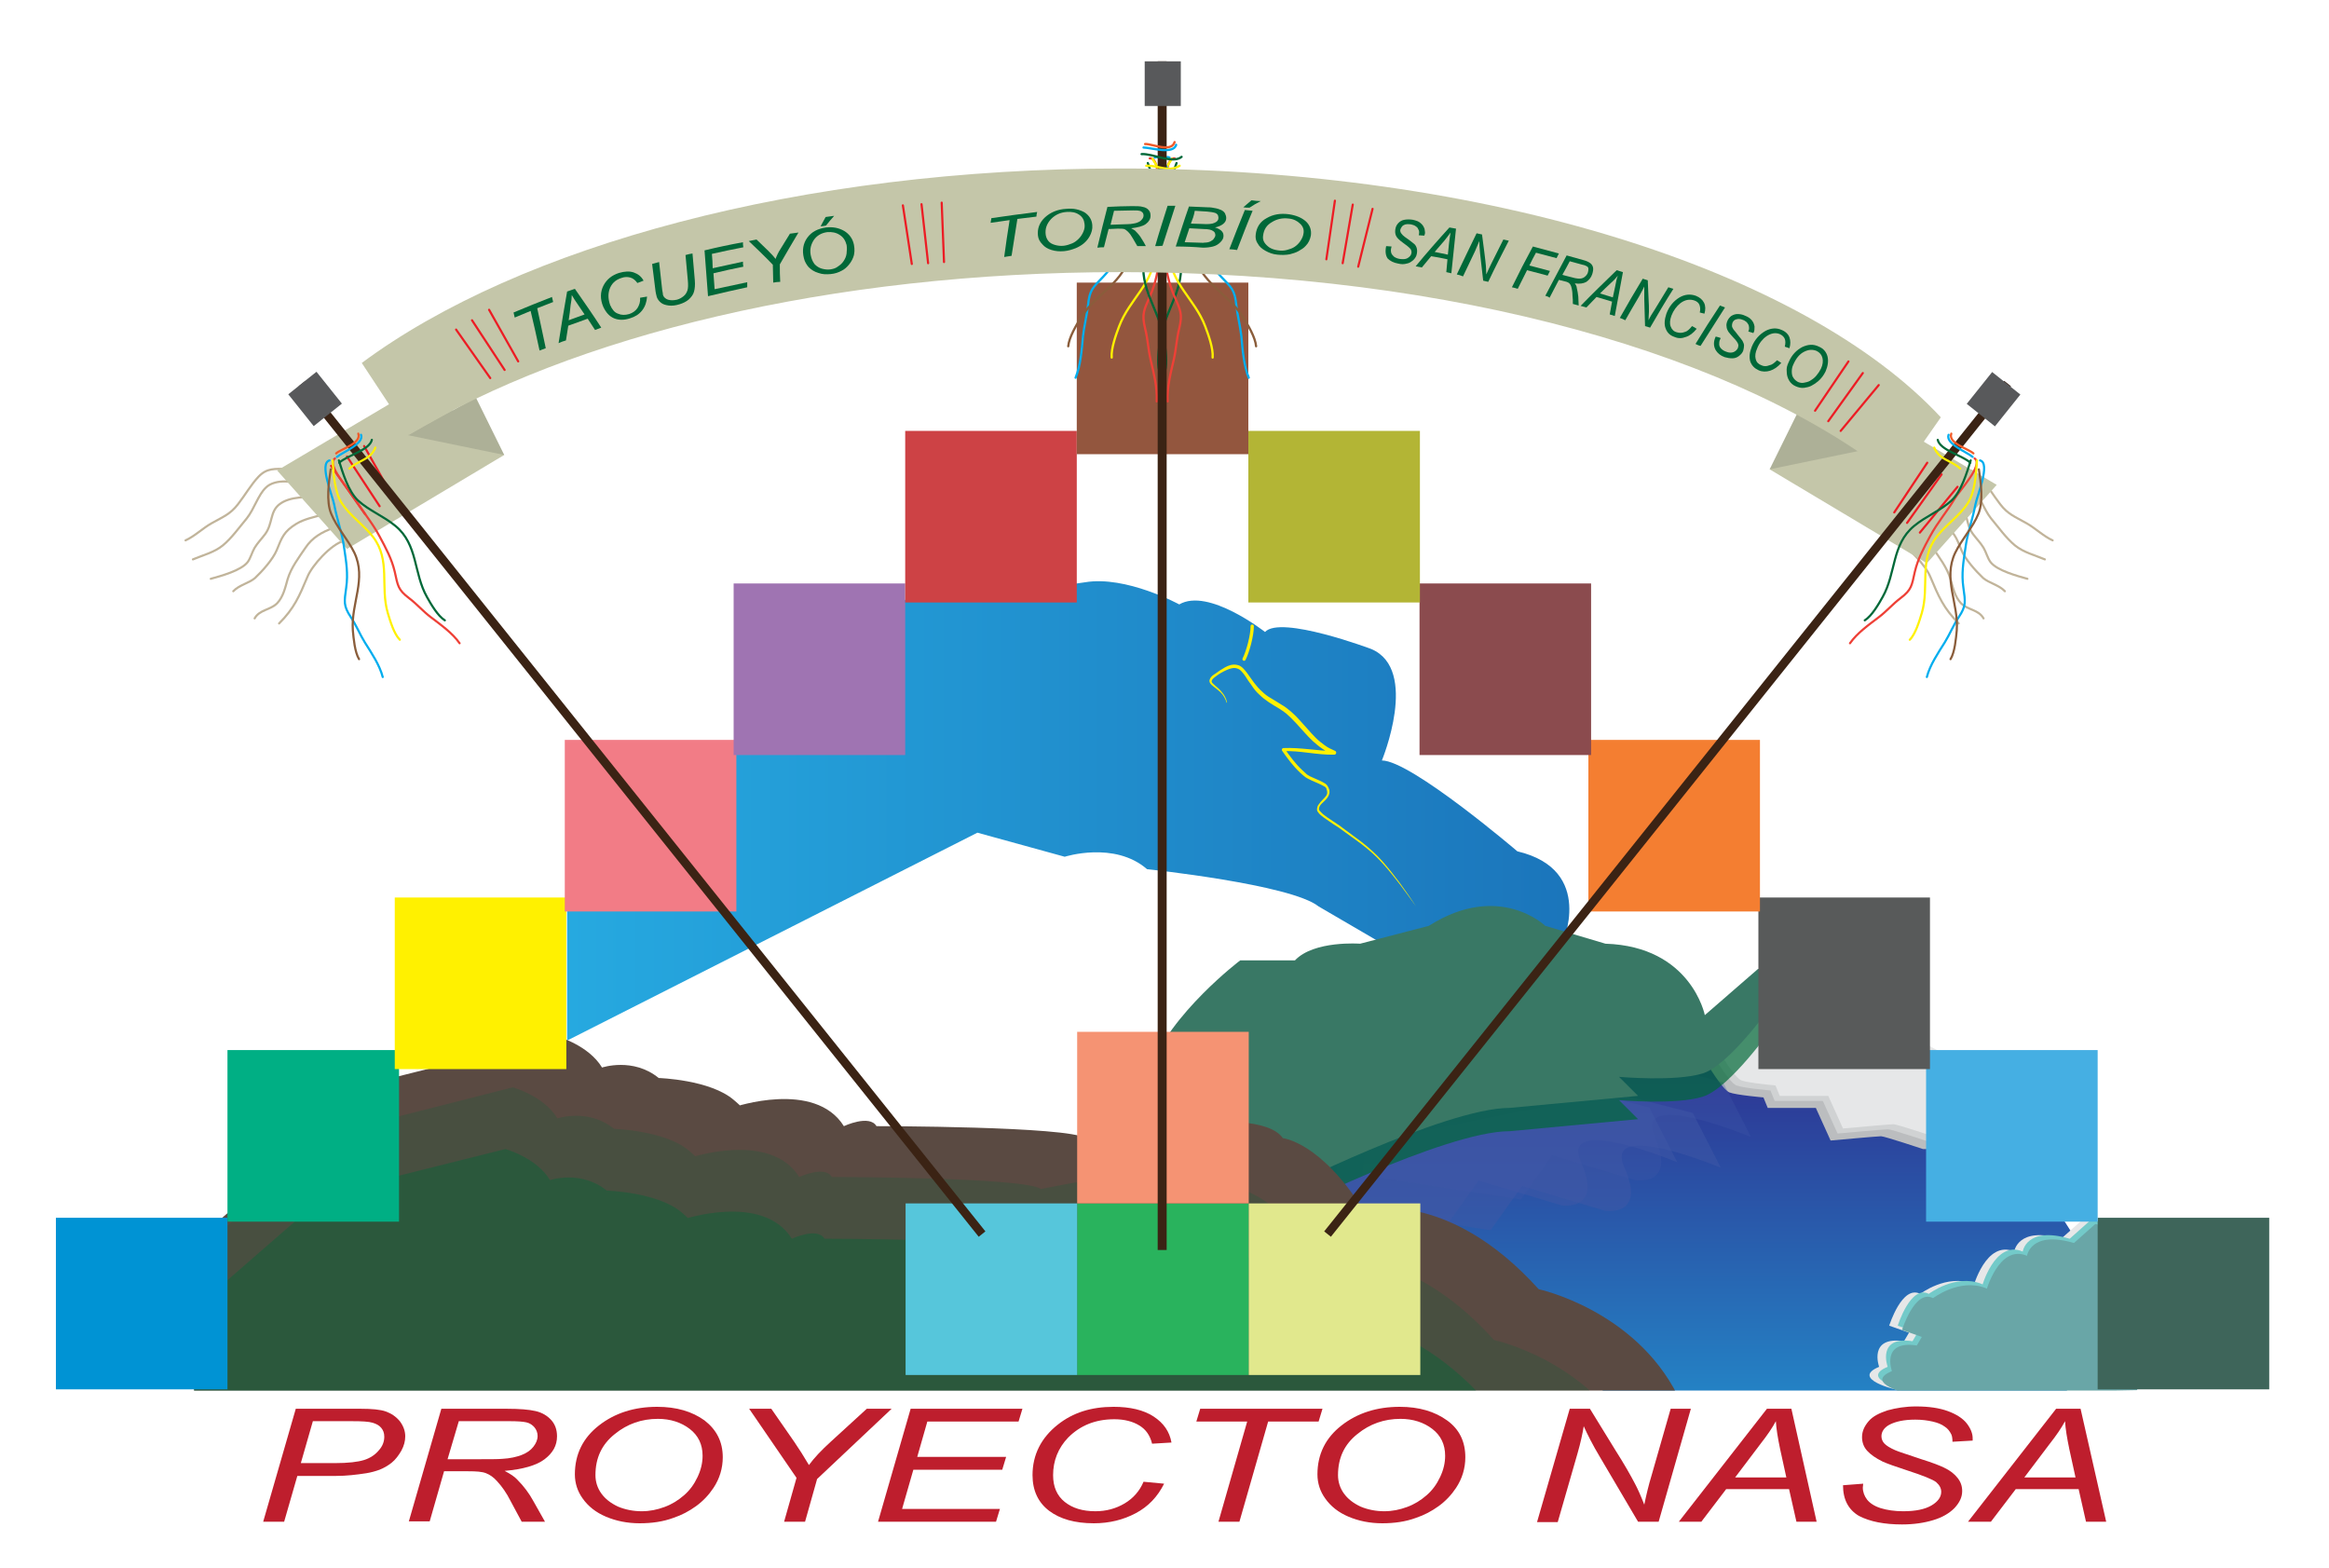 <?xml version="1.0" encoding="utf-8"?>
<!-- Generator: Adobe Illustrator 20.0.0, SVG Export Plug-In . SVG Version: 6.00 Build 0)  -->
<svg version="1.1" id="Capa_1" xmlns="http://www.w3.org/2000/svg" xmlns:xlink="http://www.w3.org/1999/xlink" x="0px" y="0px"
	 viewBox="0 0 600 404" style="enable-background:new 0 0 600 404;" xml:space="preserve">
<style type="text/css">
	.st0{clip-path:url(#XMLID_27_);fill:url(#XMLID_28_);}
	.st1{clip-path:url(#XMLID_27_);fill:url(#XMLID_29_);}
	.st2{clip-path:url(#XMLID_27_);fill:#BBBDBF;}
	.st3{clip-path:url(#XMLID_27_);fill:#D0D2D3;}
	.st4{clip-path:url(#XMLID_27_);fill:#E6E7E8;}
	.st5{clip-path:url(#XMLID_27_);fill:#73CAC9;}
	.st6{clip-path:url(#XMLID_27_);fill:#69A6A7;}
	.st7{opacity:0.5;clip-path:url(#XMLID_27_);fill:#4059A7;}
	.st8{opacity:0.3;clip-path:url(#XMLID_27_);fill:#4059A7;}
	.st9{opacity:0.7;clip-path:url(#XMLID_27_);fill:#006838;}
	.st10{clip-path:url(#XMLID_27_);fill:#397865;}
	.st11{clip-path:url(#XMLID_27_);fill:#5A4A42;}
	.st12{opacity:0.2;clip-path:url(#XMLID_27_);fill:#006838;}
	.st13{opacity:0.4;clip-path:url(#XMLID_27_);fill:#006838;}
	.st14{clip-path:url(#XMLID_27_);}
	.st15{fill:#FFF100;}
	.st16{fill:none;stroke:#FFF100;stroke-width:0.843;stroke-linecap:round;stroke-linejoin:round;stroke-miterlimit:10;}
	.st17{fill:#BE1E2D;}
	.st18{fill:#0093D4;}
	.st19{fill:#00AF84;}
	.st20{fill:#F27C86;}
	.st21{fill:#9F74B2;}
	.st22{fill:#CD4245;}
	.st23{fill:#93563E;}
	.st24{fill:#3E655A;}
	.st25{fill:#45AFE3;}
	.st26{fill:#585A5A;}
	.st27{fill:#F47E31;}
	.st28{fill:#8B4B4E;}
	.st29{fill:#B3B535;}
	.st30{fill:#29B35D;}
	.st31{fill:#F59373;}
	.st32{fill:#E1E88D;}
	.st33{fill:#56C6DB;}
	.st34{fill:none;stroke:#EE4036;stroke-width:0.578;stroke-linecap:round;stroke-linejoin:round;stroke-miterlimit:10;}
	.st35{fill:none;stroke:#00ADEE;stroke-width:0.578;stroke-linecap:round;stroke-linejoin:round;stroke-miterlimit:10;}
	.st36{fill:none;stroke:#FFF100;stroke-width:0.578;stroke-linecap:round;stroke-linejoin:round;stroke-miterlimit:10;}
	.st37{fill:none;stroke:#006838;stroke-width:0.578;stroke-linecap:round;stroke-linejoin:round;stroke-miterlimit:10;}
	.st38{fill:none;stroke:#8A5D3B;stroke-width:0.578;stroke-linecap:round;stroke-linejoin:round;stroke-miterlimit:10;}
	.st39{fill:none;stroke:#3B2314;stroke-width:2.312;stroke-miterlimit:10;}
	.st40{fill:#58595B;}
	.st41{fill:none;stroke:#F05A28;stroke-width:0.578;stroke-linecap:round;stroke-linejoin:round;stroke-miterlimit:10;}
	.st42{fill:none;stroke:#C1B49A;stroke-width:0.553;stroke-linecap:round;stroke-linejoin:round;stroke-miterlimit:10;}
	.st43{fill:#C4C6A9;}
	.st44{fill:#ADB097;}
	.st45{fill:#006838;}
	.st46{fill:none;stroke:#EC1C24;stroke-width:0.553;stroke-linecap:round;stroke-linejoin:round;stroke-miterlimit:10;}
	.st47{fill:none;stroke:#3B2314;stroke-width:2.213;stroke-miterlimit:10;}
	.st48{fill:none;stroke:#FFF100;stroke-width:0.553;stroke-linecap:round;stroke-linejoin:round;stroke-miterlimit:10;}
	.st49{fill:none;stroke:#00ADEE;stroke-width:0.553;stroke-linecap:round;stroke-linejoin:round;stroke-miterlimit:10;}
	.st50{fill:none;stroke:#F05A28;stroke-width:0.553;stroke-linecap:round;stroke-linejoin:round;stroke-miterlimit:10;}
	.st51{fill:none;stroke:#006838;stroke-width:0.553;stroke-linecap:round;stroke-linejoin:round;stroke-miterlimit:10;}
	.st52{fill:none;stroke:#EE4036;stroke-width:0.553;stroke-linecap:round;stroke-linejoin:round;stroke-miterlimit:10;}
	.st53{fill:none;stroke:#8A5D3B;stroke-width:0.553;stroke-linecap:round;stroke-linejoin:round;stroke-miterlimit:10;}
</style>
<g id="XMLID_51_">
	<g id="XMLID_535_">
		<defs>
			<rect id="XMLID_536_" x="50" y="145.1" width="500.8" height="213.1"/>
		</defs>
		<clipPath id="XMLID_27_">
			<use xlink:href="#XMLID_536_"  style="overflow:visible;"/>
		</clipPath>
		<linearGradient id="XMLID_28_" gradientUnits="userSpaceOnUse" x1="433.205" y1="270.991" x2="433.205" y2="359.868">
			<stop  offset="0" style="stop-color:#2E3191"/>
			<stop  offset="1" style="stop-color:#2483C5"/>
		</linearGradient>
		<polygon id="XMLID_561_" class="st0" points="327.4,300.6 397.6,274.4 442.9,271 475.6,280.3 520,296 539,325.8 532.4,358.6 
			415.3,359.3 327.4,317.4 		"/>
		<linearGradient id="XMLID_29_" gradientUnits="userSpaceOnUse" x1="146.228" y1="208.826" x2="404.413" y2="208.826">
			<stop  offset="0" style="stop-color:#26A9E0"/>
			<stop  offset="1" style="stop-color:#1B75BB"/>
		</linearGradient>
		<path id="XMLID_560_" class="st1" d="M146.2,268l105.6-53.5l22.5,6.2c0,0,12.8-4.1,21.2,3.2c0,0,37.1,3.9,44.2,9.6l16.8,9.8h45.9
			c0,0,8.8-19.2-11.5-24c0,0-27.4-23.4-34.9-23.4c0,0,9.7-23.4-2.7-28.7c0,0-23.4-8.8-27.4-4.4c0,0-14.6-11.5-22.1-7.1
			c0,0-13.7-7.5-24.3-5.7c-10.6,1.8-43.7,2.2-43.7,2.2l-44.2,39.3l-45.5,39.6V268z"/>
		<path id="XMLID_559_" class="st2" d="M439.8,274.1c0,0,4,6.6,5.7,7.3c1.8,0.7,8.8,1.3,8.8,1.3l1.1,2.7h12.4l3.8,8.4
			c0,0,12.1-1.1,13-1.1s10.8,3.3,10.8,3.3h9.7l-5.7-20.5l-30-15.9l-15.5-6.6L439.8,274.1z"/>
		<path id="XMLID_558_" class="st3" d="M441.6,272.3c0,0,4,6.6,5.7,7.3c1.8,0.7,8.8,1.3,8.8,1.3l1.1,2.7h12.4l3.8,8.4
			c0,0,12.1-1.1,13-1.1s10.8,3.3,10.8,3.3h9.7l-5.7-20.5l-30-15.9l-15.5-6.6L441.6,272.3z"/>
		<path id="XMLID_557_" class="st4" d="M442.9,271c0,0,4,6.6,5.7,7.3c1.8,0.7,8.8,1.3,8.8,1.3l1.1,2.7H471l3.8,8.4
			c0,0,12.1-1.1,13-1.1s10.8,3.3,10.8,3.3h9.7l-5.7-20.5l-30-15.9l-15.5-6.6L442.9,271z"/>
		<path id="XMLID_556_" class="st4" d="M508.3,331.7c0,0,3.3-12.4,10.6-9.3c0,0,0.9-6.6,12.1-3.3l5.5-4.9l6.8,1.5l4,41.3l-58.1,1.1
			c-0.7,0-12.6-2.9-5.1-6c0,0-2.9-8,6.4-6.6l1.3-2.2l-5.1-1.8c0,0,3.3-10.6,8-8.2c0,0,6.8-5.2,13.5-2.6c0.4,0.2,0.9,0.4,1.3,0.6"/>
		<path id="XMLID_555_" class="st5" d="M510.5,331.7c0,0,3.3-12.4,10.6-9.3c0,0,0.9-6.6,12.1-3.3l5.5-4.9l6.8,1.5l4,41.3l-58.1,1.1
			c-0.7,0-12.6-2.9-5.1-6c0,0-2.9-8,6.4-6.6l1.3-2.2l-5.1-1.8c0,0,3.3-10.6,8-8.2c0,0,6.8-5.2,13.5-2.6c0.4,0.2,0.9,0.4,1.3,0.6"/>
		<path id="XMLID_554_" class="st6" d="M511.6,332.8c0,0,3.3-12.4,10.6-9.3c0,0,0.9-6.6,12.1-3.3l5.5-4.9l6.8,1.5l4,41.3l-58.1,1.1
			c-0.7,0-12.6-2.9-5.1-6c0,0-2.9-8,6.4-6.6l1.3-2.2l-5.1-1.8c0,0,3.3-10.6,8-8.2c0,0,6.8-5.2,13.5-2.6c0.4,0.2,0.9,0.4,1.3,0.6"/>
		<path id="XMLID_553_" class="st7" d="M424.9,285.3l7.2,14.1c0,0-30.6-12.8-24.8,0c5.7,12.8-5,11.1-5,11.1l-21.4-6.4l-8.1,11.4
			l-40.9-6.3l2.1-15l70.5-14.1L424.9,285.3z"/>
		<path id="XMLID_552_" class="st7" d="M436.1,286.7l7.2,14.1c0,0-30.6-12.8-24.8,0c5.7,12.8-5,11.1-5,11.1l-21.4-6.4l-8.1,11.4
			l-40.9-6.3l2.1-15l70.5-14.1L436.1,286.7z"/>
		<path id="XMLID_551_" class="st8" d="M443.9,278.8l7.2,14.1c0,0-30.6-12.8-24.8,0c5.7,12.8-5,11.1-5,11.1l-21.4-6.4l-8.1,11.4
			l-40.9-6.3l2.1-15l70.5-14.1L443.9,278.8z"/>
		<path id="XMLID_548_" class="st9" d="M452.9,255.6l-13.7,11.9c0,0-3.5-17.7-25.6-18.4l-15.5-4.6c0,0-11.9-11.5-30,0l-17.7,4.6
			c0,0-11.9-0.9-16.8,4.3h-14.1c0,0-18,13.6-23.4,28.2v12.4l-2.3,1.8l35.5,17.2c0,0,42.9-21.6,59.6-21.6l33.1-3.1l-4.9-4.9
			c0,0,14.6,1.3,21.6-0.9s18.1-18.1,18.1-18.1l2.2-8.8H452.9z"/>
		<path id="XMLID_545_" class="st10" d="M452.9,249.6l-13.7,11.9c0,0-3.5-17.7-25.6-18.4l-15.5-4.6c0,0-11.9-11.5-30,0l-17.7,4.6
			c0,0-11.9-0.9-16.8,4.3h-14.1c0,0-18,13.6-23.4,28.2v12.4l-2.3,1.8l35.5,17.2c0,0,42.9-21.6,59.6-21.6l33.1-3.1l-4.9-4.9
			c0,0,14.6,1.3,21.6-0.9s18.1-18.1,18.1-18.1l2.2-8.8H452.9z"/>
		<path id="XMLID_544_" class="st11" d="M143.6,267c0,0,8,2.2,11.5,8c0,0,8-2.7,14.6,2.7c0,0,13.3,0.4,19.4,5.7c6.2,5.3,0,1.8,0,1.8
			s20.8-7.1,28.3,4.9c0,0,6.6-3.1,8.4,0c0,0,49.5,0,53.9,3.1c0,0,44.2-9.7,50.8,0c0,0,9.7,0.9,20.8,18.6c0,0,21.2-6.2,45.1,20.3
			c0,0,24.7,5.3,35.8,27.4H50V320l47.7-41.5L143.6,267z"/>
		<path id="XMLID_543_" class="st12" d="M132.1,280.1c0,0,8,2.2,11.5,8c0,0,8-2.7,14.6,2.7c0,0,13.3,0.4,19.4,5.7
			c6.2,5.3,0,1.8,0,1.8s20.8-7.1,28.3,4.9c0,0,6.6-3.1,8.4,0c0,0,49.5,0,53.9,3.1c0,0,44.2-9.7,50.8,0c0,0,9.7,0.9,20.8,18.6
			c0,0,21.2-6.2,45.1,20.3c0,0,24.7,5.3,35.8,27.4H38.4v-39.3l47.7-41.5L132.1,280.1z"/>
		<path id="XMLID_542_" class="st13" d="M130.2,296c0,0,8,2.2,11.5,8c0,0,8-2.7,14.6,2.7c0,0,13.3,0.4,19.4,5.7s0,1.8,0,1.8
			s20.8-7.1,28.3,4.9c0,0,6.6-3.1,8.4,0c0,0,49.5,0,53.9,3.1c0,0,44.2-9.7,50.8,0c0,0,9.7,0.9,20.8,18.6c0,0,21.2-6.2,45.1,20.3
			c0,0,24.7,5.3,35.8,27.4H36.5V349l47.7-41.5L130.2,296z"/>
		<g id="XMLID_537_" class="st14">
			<g id="XMLID_539_">
				<path class="st15" d="M364.8,233.5c-2.8-3.9-5.6-7.8-8.8-11.3c-1.6-1.8-3.4-3.3-5.3-4.8l-5.8-4.2c-1-0.6-2-1.3-3-2
					c-0.5-0.3-1-0.7-1.5-1.1c-0.2-0.2-0.5-0.4-0.7-0.7c-0.1-0.1-0.2-0.3-0.3-0.4c0-0.1-0.1-0.2-0.1-0.3c0-0.2,0-0.2,0-0.3
					c0-0.1,0-0.3,0.1-0.5c0-0.2,0.1-0.3,0.2-0.5c0.2-0.3,0.4-0.5,0.6-0.8c0.4-0.5,0.9-0.9,1.2-1.3c0.4-0.4,0.6-0.9,0.5-1.4
					c0-0.1,0-0.2-0.1-0.4c0-0.1-0.1-0.2-0.1-0.4l-0.2-0.3c-0.1-0.1-0.2-0.1-0.3-0.2c-1-0.6-2.1-1-3.2-1.5c-0.6-0.3-1.1-0.5-1.7-0.9
					c-0.5-0.4-1-0.8-1.4-1.2c-1.8-1.7-3.2-3.6-4.6-5.6c-0.1-0.2-0.1-0.5,0.1-0.6c0.1-0.1,0.2-0.1,0.2-0.1l0,0
					c2.2-0.1,4.5,0.1,6.6,0.3c2.2,0.2,4.3,0.5,6.5,0.4l-0.2,1c-1-0.4-1.9-0.9-2.8-1.5c-0.9-0.6-1.7-1.3-2.5-2
					c-1.5-1.4-2.8-3-4.2-4.5c-0.7-0.7-1.4-1.5-2.1-2.1c-0.7-0.7-1.5-1.2-2.4-1.8c-1.7-1-3.6-2.1-5.1-3.6c-0.8-0.7-1.4-1.5-2-2.4
					c-0.6-0.8-1.2-1.7-1.7-2.5c-0.6-0.8-1.2-1.6-2-1.8c-0.8-0.3-1.8,0-2.7,0.4c-0.9,0.4-1.8,0.9-2.6,1.5c-0.8,0.6-1.8,1.3-0.9,2
					c0.7,0.7,1.6,1.3,2.2,2.1c0.7,0.8,1.2,1.7,1.4,2.7c0,0,0,0.1,0,0.1c0,0-0.1,0-0.1,0c-0.3-1-0.8-1.9-1.5-2.6
					c-0.7-0.7-1.5-1.2-2.4-2c-0.2-0.2-0.4-0.4-0.5-0.8c-0.1-0.3,0.1-0.7,0.2-0.9c0.3-0.5,0.7-0.8,1.2-1.1c0.8-0.6,1.7-1.2,2.6-1.7
					c0.9-0.5,2-0.9,3.2-0.6c0.6,0.1,1.1,0.5,1.5,0.9c0.4,0.4,0.7,0.8,1,1.2c0.6,0.8,1.2,1.7,1.8,2.5c0.6,0.8,1.3,1.6,2,2.2
					c0.7,0.7,1.5,1.3,2.4,1.8c0.8,0.5,1.7,1,2.6,1.6c0.9,0.5,1.8,1.2,2.6,1.9c0.8,0.7,1.5,1.4,2.2,2.2c1.4,1.5,2.7,3.1,4.1,4.5
					c0.7,0.7,1.5,1.3,2.3,1.9c0.8,0.6,1.7,1,2.6,1.4l0,0c0.3,0.1,0.4,0.4,0.3,0.7c-0.1,0.2-0.3,0.3-0.5,0.3
					c-4.5,0.1-8.8-1.1-13.1-0.9l0.3-0.7c1.4,2,2.8,3.9,4.5,5.5c0.4,0.4,0.9,0.8,1.3,1.2c0.4,0.3,1,0.6,1.5,0.8
					c1.1,0.5,2.2,0.9,3.3,1.6c0.1,0.1,0.3,0.3,0.4,0.4c0.1,0.2,0.2,0.3,0.3,0.5c0.1,0.1,0.1,0.3,0.2,0.5c0.1,0.2,0.1,0.3,0.1,0.5
					c0.1,0.7-0.3,1.4-0.7,1.9c-0.4,0.5-0.9,0.9-1.3,1.3c-0.4,0.4-0.7,0.9-0.7,1.3c-0.1,0.4,0.4,0.8,0.8,1.2c0.4,0.4,0.9,0.7,1.4,1.1
					c1,0.7,2,1.3,3,2l5.8,4.3c1.9,1.5,3.7,3.1,5.3,4.9C359.4,225.6,362.2,229.5,364.8,233.5C364.9,233.5,364.9,233.5,364.8,233.5
					C364.9,233.6,364.9,233.6,364.8,233.5z"/>
			</g>
			<path id="XMLID_538_" class="st16" d="M322.6,161.3c0,2.4-1.1,6.5-2.1,8.5"/>
		</g>
	</g>
	<g id="XMLID_504_">
		<path id="XMLID_532_" class="st17" d="M67.8,392l8.4-29.1h16.7c2.9,0,5.1,0.2,6.5,0.7c1.4,0.5,2.6,1.3,3.6,2.5
			c0.9,1.2,1.4,2.5,1.4,3.9c0,1.2-0.3,2.4-1,3.7c-0.7,1.2-1.5,2.3-2.5,3.1c-1,0.8-2.1,1.4-3.1,1.8c-1.1,0.4-2.2,0.7-3.4,0.9
			c-2.6,0.4-5.2,0.7-7.8,0.7h-10L73.2,392H67.8z M77.5,376.9h8.8c3.4,0,5.9-0.3,7.5-0.8c1.6-0.5,2.9-1.4,3.8-2.5
			c1-1.1,1.4-2.3,1.4-3.5c0-1-0.3-1.7-0.8-2.3c-0.5-0.6-1.2-1-2.2-1.3s-2.7-0.4-5.3-0.4H80.6L77.5,376.9z"/>
		<path id="XMLID_529_" class="st17" d="M105.3,392l8.4-29.1h16.8c3.3,0,5.8,0.2,7.5,0.6s3,1.2,4,2.3c1,1.1,1.5,2.5,1.5,4.2
			c0,2.4-1.1,4.3-3.2,5.9c-2.1,1.6-5.6,2.6-10.3,3c1.5,0.8,2.6,1.5,3.3,2.3c1.7,1.7,3,3.5,4,5.3l3.1,5.5h-6l-2.9-5.4
			c-1-2-2.2-3.7-3.5-5.1c-0.9-1-1.8-1.6-2.8-2s-2.5-0.5-4.6-0.5h-6.2l-3.7,12.9H105.3z M115.3,375.9h7.4c3.4,0,5.6,0,6.7-0.1
			c2-0.1,3.7-0.5,5-1c1.3-0.5,2.3-1.2,3-2.1s1.1-1.8,1.1-2.8c0-0.8-0.3-1.6-0.8-2.2c-0.5-0.6-1.2-1.1-2.1-1.3
			c-0.9-0.2-2.3-0.3-4.4-0.3h-13L115.3,375.9z"/>
		<path id="XMLID_526_" class="st17" d="M148.1,379.8c0-5.2,2.1-9.4,6.2-12.6c4.1-3.2,9.1-4.8,15-4.8c5,0,9,1.2,12.2,3.5
			c3.1,2.4,4.7,5.5,4.7,9.5c0,2.8-0.8,5.5-2.4,7.9c-1.2,1.8-2.7,3.4-4.5,4.7c-1.8,1.3-3.7,2.3-5.8,3c-2.7,1-5.6,1.4-8.7,1.4
			c-3.2,0-6.1-0.6-8.7-1.7c-2.6-1.1-4.6-2.7-6-4.7C148.8,384.2,148.1,382.1,148.1,379.8z M153.4,380c0,1.7,0.5,3.3,1.5,4.7
			c1,1.4,2.4,2.5,4.3,3.4c1.9,0.8,4,1.2,6.1,1.2c2.1,0,4-0.4,5.9-1.1c1.9-0.7,3.5-1.7,5-3c1.5-1.3,2.6-2.8,3.5-4.7s1.3-3.7,1.3-5.5
			c0-2.9-1.1-5.2-3.3-6.9c-2.2-1.7-5-2.6-8.2-2.6c-4.2,0-7.9,1.3-11.1,3.9C155,372.1,153.4,375.6,153.4,380z"/>
		<path id="XMLID_524_" class="st17" d="M202,392l3.2-11.3L193,362.9h5.7l5.9,8.5c1.3,1.9,2.5,3.8,3.8,6c1.3-1.8,3.2-3.8,5.5-5.9
			l9.4-8.6h6.4L210.5,381l-3.1,11H202z"/>
		<path id="XMLID_522_" class="st17" d="M226.2,392l8.4-29.1h28.8l-1,3.3h-23.5l-2.6,9.1h22.9l-1,3.3h-22.9l-2.9,10.1h25.2l-1,3.3
			H226.2z"/>
		<path id="XMLID_520_" class="st17" d="M294.6,381.7l5.3,0.5c-1.7,3.4-4.1,5.9-7.3,7.6c-3.2,1.7-6.8,2.6-10.8,2.6
			c-4.9,0-8.7-1.1-11.5-3.2S266,384,266,380c0-5.2,2.2-9.6,6.5-13c3.9-3.1,8.6-4.6,14.4-4.6c4.2,0,7.7,0.8,10.3,2.5s4.1,3.9,4.6,6.7
			l-5,0.3c-0.5-2.1-1.6-3.7-3.3-4.7c-1.6-1-3.8-1.6-6.4-1.6c-4.9,0-8.8,1.6-11.9,4.7c-2.6,2.7-3.9,6-3.9,9.7c0,3,1,5.3,3,6.9
			c2,1.6,4.6,2.4,7.9,2.4c2.8,0,5.3-0.7,7.5-2C291.9,386,293.6,384.1,294.6,381.7z"/>
		<path id="XMLID_518_" class="st17" d="M313.9,392l7.4-25.8h-13.1l1-3.3h31.5l-1,3.3h-13l-7.4,25.8H313.9z"/>
		<path id="XMLID_515_" class="st17" d="M339.4,379.8c0-5.2,2.1-9.4,6.2-12.6c4.1-3.2,9.1-4.8,15-4.8c5,0,9,1.2,12.2,3.5
			s4.7,5.5,4.7,9.5c0,2.8-0.8,5.5-2.4,7.9c-1.2,1.8-2.7,3.4-4.5,4.7c-1.8,1.3-3.7,2.3-5.8,3c-2.7,1-5.6,1.4-8.7,1.4
			c-3.2,0-6.1-0.6-8.7-1.7c-2.6-1.1-4.6-2.7-6-4.7C340.1,384.2,339.4,382.1,339.4,379.8z M344.7,380c0,1.7,0.5,3.3,1.5,4.7
			c1,1.4,2.4,2.5,4.3,3.4c1.9,0.8,4,1.2,6.1,1.2c2.1,0,4-0.4,5.9-1.1c1.9-0.7,3.5-1.7,5-3c1.5-1.3,2.6-2.8,3.5-4.7s1.3-3.7,1.3-5.5
			c0-2.9-1.1-5.2-3.3-6.9c-2.2-1.7-5-2.6-8.2-2.6c-4.2,0-7.9,1.3-11.1,3.9C346.3,372.1,344.7,375.6,344.7,380z"/>
		<path id="XMLID_513_" class="st17" d="M396,392l8.4-29.1h5.2l6.7,10.9c2.1,3.3,3.7,6.1,4.9,8.4c0.7,1.3,1.5,3.1,2.4,5.4
			c0.5-2.4,1.1-5,1.9-7.6l4.9-17.1h5.2l-8.3,29.1h-5.3l-9.9-16.8c-1.8-3-3.1-5.6-4.1-7.8c-0.3,1.9-0.8,4.2-1.6,7l-5.1,17.7H396z"/>
		<path id="XMLID_510_" class="st17" d="M432.5,392l22.7-29.1h6.3L468,392h-5.2l-1.9-8.4h-16.2l-6.4,8.4H432.5z M447,380.6h13.2
			l-1.6-7.3c-0.6-2.9-1-5.3-1.1-7.2c-0.9,1.7-2.2,3.6-4,5.9L447,380.6z"/>
		<path id="XMLID_508_" class="st17" d="M474.8,382.6l5.2-0.4l-0.1,1c0,1.1,0.4,2.2,1.1,3.1s1.9,1.7,3.5,2.2
			c1.6,0.5,3.6,0.8,5.8,0.8c3.2,0,5.6-0.5,7.3-1.5c1.7-1,2.5-2.2,2.5-3.5c0-0.9-0.4-1.7-1.3-2.5c-0.9-0.7-3.4-1.7-7.4-3
			c-3.1-1-5.3-1.8-6.4-2.3c-1.8-0.9-3.1-1.8-4-2.8c-0.9-1-1.3-2.2-1.3-3.5c0-1.5,0.6-2.8,1.7-4.1s2.8-2.1,4.9-2.8
			c2.2-0.6,4.6-1,7.3-1c3.3,0,6,0.4,8.2,1.2c2.2,0.8,3.9,1.9,4.9,3.2s1.5,2.6,1.5,3.8c0,0.1,0,0.3,0,0.6l-5.2,0.3
			c0-0.8-0.1-1.5-0.3-1.9c-0.4-0.8-0.9-1.5-1.7-2c-0.8-0.6-1.8-1-3.1-1.3s-2.8-0.5-4.5-0.5c-2.9,0-5.2,0.5-6.8,1.4
			c-1.2,0.7-1.9,1.7-1.9,2.9c0,0.7,0.3,1.4,0.8,1.9s1.4,1.1,2.8,1.7c0.9,0.4,3.2,1.1,6.7,2.3c2.9,0.9,4.9,1.7,5.9,2.2
			c1.5,0.7,2.6,1.6,3.4,2.6c0.8,1,1.2,2.1,1.2,3.4c0,1.6-0.7,3-2,4.4c-1.3,1.3-3.1,2.4-5.5,3.1c-2.3,0.7-5,1.1-8,1.1
			c-4.5,0-8.2-0.7-11.1-2.2C476.2,388.9,474.8,386.3,474.8,382.6z"/>
		<path id="XMLID_505_" class="st17" d="M507,392l22.7-29.1h6.3l6.6,29.1h-5.2l-1.9-8.4h-16.2l-6.4,8.4H507z M521.5,380.6h13.2
			l-1.6-7.3c-0.6-2.9-1-5.3-1.1-7.2c-0.9,1.7-2.2,3.6-4,5.9L521.5,380.6z"/>
	</g>
	<rect id="XMLID_501_" x="14.4" y="313.7" class="st18" width="44.2" height="44.2"/>
	<rect id="XMLID_498_" x="58.6" y="270.5" class="st19" width="44.2" height="44.2"/>
	<rect id="XMLID_495_" x="101.7" y="231.2" class="st15" width="44.2" height="44.2"/>
	<rect id="XMLID_492_" x="145.5" y="190.6" class="st20" width="44.2" height="44.2"/>
	<rect id="XMLID_489_" x="189" y="150.3" class="st21" width="44.2" height="44.2"/>
	<rect id="XMLID_486_" x="233.2" y="111" class="st22" width="44.2" height="44.2"/>
	<rect id="XMLID_483_" x="277.4" y="72.8" class="st23" width="44.2" height="44.2"/>
	<rect id="XMLID_480_" x="540.4" y="313.7" class="st24" width="44.2" height="44.2"/>
	<rect id="XMLID_477_" x="496.2" y="270.5" class="st25" width="44.2" height="44.2"/>
	<rect id="XMLID_474_" x="453" y="231.2" class="st26" width="44.2" height="44.2"/>
	<rect id="XMLID_471_" x="409.2" y="190.6" class="st27" width="44.2" height="44.2"/>
	<rect id="XMLID_468_" x="365.7" y="150.3" class="st28" width="44.2" height="44.2"/>
	<rect id="XMLID_465_" x="321.6" y="111" class="st29" width="44.2" height="44.2"/>
	<rect id="XMLID_462_" x="277.5" y="310" class="st30" width="44.2" height="44.2"/>
	<rect id="XMLID_459_" x="277.5" y="265.8" class="st31" width="44.2" height="44.2"/>
	<rect id="XMLID_456_" x="321.7" y="310" class="st32" width="44.2" height="44.2"/>
	<rect id="XMLID_453_" x="233.3" y="310" class="st33" width="44.2" height="44.2"/>
	<g id="XMLID_436_">
		<path id="XMLID_452_" class="st34" d="M298,103.4c0.2-3.5-0.8-7.4-1.6-10.8c-0.6-2.6-0.7-5.3-1.4-8c-0.9-3.8-0.3-4.7,1.3-8.4
			c1.5-3.4,2-6.7,2.7-10.4c0.8-4.3,0.5-8.5,1.1-12.8c0.3-2.4-0.4-12.5,2.5-12.2"/>
		<path id="XMLID_451_" class="st35" d="M277.1,97.3c1.3-3.2,1.6-7.3,1.9-10.7c0.3-2.7,1-5.3,1.3-8c0.4-3.9,1.2-4.5,3.9-7.3
			c2.5-2.6,4-5.5,5.8-8.7c2.1-3.8,3.2-7.8,5.1-11.5c1-2.1,3.6-11.9,6.2-10.5"/>
		<path id="XMLID_450_" class="st36" d="M301.9,40.9c-1.9,3-4.8,7.4-5.1,11.1c-0.3,4.2,0.9,8.5,0.8,12.8c-0.2,8.2-6.6,12.1-9.3,19.3
			c-0.8,2.1-2.1,5.7-1.9,8"/>
		<path id="XMLID_449_" class="st37" d="M303.1,42c-1.2,3.4-3.1,8.4-2.6,12.1c0.5,4.1,2.7,8.1,3.5,12.2c1.5,8-3.9,13.5-5.1,21.1
			c-0.3,2.2-0.9,6.1-0.2,8.2"/>
		<path id="XMLID_448_" class="st38" d="M300,42.5c-2.5,2.5-6.1,6.1-7.1,9.8c-1.1,4-0.7,8.5-1.6,12.7c-1.7,8-8.8,10.4-12.8,16.8
			c-1.2,1.9-3.1,5.1-3.3,7.4"/>
		<path id="XMLID_447_" class="st34" d="M300.8,103.4c-0.2-3.5,0.8-7.4,1.6-10.8c0.6-2.6,0.7-5.3,1.4-8c0.9-3.8,0.3-4.7-1.3-8.4
			c-1.5-3.4-2-6.7-2.7-10.4c-0.8-4.3-0.5-8.5-1.1-12.8c-0.3-2.4,0.4-12.5-2.5-12.2"/>
		<path id="XMLID_446_" class="st35" d="M321.7,97.3c-1.3-3.2-1.6-7.3-1.9-10.7c-0.3-2.7-1-5.3-1.3-8c-0.4-3.9-1.2-4.5-3.9-7.3
			c-2.5-2.6-4-5.5-5.8-8.7c-2.1-3.8-3.2-7.8-5.1-11.5c-1-2.1-3.6-11.9-6.2-10.5"/>
		<path id="XMLID_445_" class="st36" d="M296.9,40.9c1.9,3,4.8,7.4,5.1,11.1c0.3,4.2-0.9,8.5-0.8,12.8c0.2,8.2,6.6,12.1,9.3,19.3
			c0.8,2.1,2.1,5.7,1.9,8"/>
		<path id="XMLID_444_" class="st37" d="M295.7,42c1.2,3.4,3.1,8.4,2.6,12.1c-0.5,4.1-2.7,8.1-3.5,12.2c-1.5,8,3.9,13.5,5.1,21.1
			c0.3,2.2,0.9,6.1,0.2,8.2"/>
		<path id="XMLID_443_" class="st38" d="M298.8,42.5c2.5,2.5,6.1,6.1,7.1,9.8c1.1,4,0.7,8.5,1.6,12.7c1.7,8,8.8,10.4,12.8,16.8
			c1.2,1.9,3.1,5.1,3.3,7.4"/>
		<line id="XMLID_442_" class="st39" x1="299.4" y1="15.8" x2="299.4" y2="322"/>
		<rect id="XMLID_441_" x="294.9" y="15.8" class="st40" width="9.3" height="11.5"/>
		<path id="XMLID_440_" class="st36" d="M303.9,42.7c-3,1.8-5.1-0.1-8.6,0"/>
		<path id="XMLID_439_" class="st35" d="M294.6,38c1.8,0,7.7,1.9,8.4-0.7"/>
		<path id="XMLID_438_" class="st41" d="M295,37.1c1.7-0.1,6.8,2.3,7.6-0.5"/>
		<path id="XMLID_437_" class="st37" d="M294.1,39.7c2.8-0.2,8.1,2.6,10.3,0.7"/>
	</g>
	<g id="XMLID_76_">
		<g id="XMLID_429_">
			<path id="XMLID_435_" class="st42" d="M73.9,120.8c-3.1,0-5.1-0.3-7.3,2c-1.9,2-3.5,4.8-5.3,7.1c-2,2.6-3.8,3.2-6.8,4.9
				c-2.3,1.3-4.3,3.3-6.7,4.4"/>
			<path id="XMLID_434_" class="st42" d="M78.6,125.6c-2.3-1.9-7.8-2.3-10.1,0c-2,1.9-3,5.5-4.9,7.9c-2,2.4-3.9,5.1-6.2,7
				c-2.2,1.8-5.1,2.5-7.7,3.6"/>
			<path id="XMLID_433_" class="st42" d="M82.6,128.1c-3.3-0.1-7.9-0.3-10.6,1.8c-2.5,1.9-1.7,5-3.7,7.7c-0.9,1.2-1.9,2.2-2.7,3.5
				c-0.7,1.2-1,2.6-1.8,3.7c-1.7,2.2-7,3.6-9.5,4.3"/>
			<path id="XMLID_432_" class="st42" d="M83.1,132.6c-2.2,0.6-4.7,1.1-6.7,2.3c-3.3,2-3.8,3.6-5.1,6.8c-1,2.4-3.7,5.4-5.6,7.2
				c-1.5,1.3-4.1,1.8-5.6,3.4"/>
			<path id="XMLID_431_" class="st42" d="M85.9,136c-2.9,1-5.5,2.5-7.2,5.1c-1.7,2.5-3.7,5.1-4.6,8.1c-0.6,2.1-1.1,4.5-2.7,6.2
				c-1.8,1.8-4.5,1.6-5.8,3.9"/>
			<path id="XMLID_430_" class="st42" d="M88.7,139.3c-3.4,0.8-8.4,6.5-9.5,9.3c-2.1,5-3.4,8.1-7.3,12"/>
		</g>
		<g id="XMLID_422_">
			<path id="XMLID_428_" class="st42" d="M502.7,120.8c3.1,0,5.1-0.3,7.3,2c1.9,2,3.5,4.8,5.3,7.1c2,2.6,3.8,3.2,6.8,4.9
				c2.3,1.3,4.3,3.3,6.7,4.4"/>
			<path id="XMLID_427_" class="st42" d="M497.9,125.6c2.3-1.9,7.8-2.3,10.1,0c2,1.9,3,5.5,4.9,7.9c2,2.4,3.9,5.1,6.2,7
				c2.2,1.8,5.1,2.5,7.7,3.6"/>
			<path id="XMLID_426_" class="st42" d="M494,128.1c3.3-0.1,7.9-0.3,10.6,1.8c2.5,1.9,1.7,5,3.7,7.7c0.9,1.2,1.9,2.2,2.7,3.5
				c0.7,1.2,1,2.6,1.8,3.7c1.7,2.2,7,3.6,9.5,4.3"/>
			<path id="XMLID_425_" class="st42" d="M493.5,132.6c2.2,0.6,4.7,1.1,6.7,2.3c3.3,2,3.8,3.6,5.1,6.8c1,2.4,3.7,5.4,5.6,7.2
				c1.5,1.3,4.1,1.8,5.6,3.4"/>
			<path id="XMLID_424_" class="st42" d="M490.7,136c2.9,1,5.5,2.5,7.2,5.1c1.7,2.5,3.7,5.1,4.6,8.1c0.6,2.1,1.1,4.5,2.7,6.2
				c1.8,1.8,4.5,1.6,5.8,3.9"/>
			<path id="XMLID_423_" class="st42" d="M487.8,139.3c3.4,0.8,8.4,6.5,9.5,9.3c2.1,5,3.4,8.1,7.3,12"/>
		</g>
		<g id="XMLID_406_">
			<polygon id="XMLID_419_" class="st43" points="71.4,121.2 89.4,141.4 129.9,117.2 108.9,99 			"/>
			<polygon id="XMLID_416_" class="st44" points="122.6,102.4 129.9,117.2 105.1,112.1 			"/>
			<polygon id="XMLID_413_" class="st43" points="514.4,124.9 496.4,145.1 455.9,120.9 476.9,102.7 			"/>
			<polygon id="XMLID_410_" class="st44" points="463.2,106.1 455.9,120.9 480.6,115.8 			"/>
			<path id="XMLID_407_" class="st43" d="M288.7,70.1c85.8,0,160.5,21.6,200,53.6l11.3-16.2c-35-37.7-116.5-64.1-211.3-64.1
				c-82.6,0-155,20-195.5,50.1l12.2,18.5C147.4,86.5,213.9,70.1,288.7,70.1z"/>
		</g>
		<g id="XMLID_363_">
			<g>
				<path class="st45" d="M258.7,66.2c0.4-3.2,0.9-6.3,1.4-9.5c-1.6,0.2-3.3,0.5-4.9,0.7c0.1-0.4,0.1-0.8,0.2-1.2
					c3.9-0.6,7.9-1.1,11.8-1.6c-0.1,0.4-0.2,0.8-0.2,1.2c-1.6,0.2-3.2,0.4-4.9,0.6c-0.5,3.2-1,6.3-1.5,9.5
					C260,66,259.3,66.1,258.7,66.2z"/>
				<path class="st45" d="M267.4,60.7c-0.2-1.8,0.4-3.4,1.8-4.7c1.4-1.3,3.3-2.1,5.5-2.2c1.9-0.2,3.4,0.2,4.7,0.9
					c1.2,0.8,1.9,1.9,2,3.3c0.1,1-0.2,2-0.7,2.9c-0.4,0.7-0.9,1.3-1.5,1.8c-0.6,0.5-1.3,0.9-2,1.2c-1,0.4-2,0.7-3.1,0.8
					c-1.2,0.1-2.2,0-3.2-0.3c-1-0.3-1.8-0.8-2.3-1.4C267.8,62.2,267.5,61.5,267.4,60.7z M269.4,60.5c0.1,0.6,0.3,1.1,0.7,1.6
					c0.4,0.5,1,0.8,1.7,1c0.7,0.2,1.5,0.3,2.3,0.2c0.7-0.1,1.4-0.3,2.1-0.6c0.7-0.3,1.2-0.7,1.7-1.2c0.5-0.5,0.9-1.1,1.2-1.8
					c0.3-0.7,0.4-1.3,0.3-2c-0.1-1-0.5-1.8-1.4-2.4c-0.9-0.6-1.9-0.8-3.2-0.7c-1.6,0.1-2.9,0.7-4,1.8
					C269.6,57.7,269.2,59,269.4,60.5z"/>
				<path class="st45" d="M282.7,63.8c0.8-3.5,1.7-7,2.6-10.5c2.1-0.1,4.2-0.2,6.3-0.2c1.2,0,2.2,0,2.8,0.2c0.6,0.1,1.2,0.4,1.5,0.8
					c0.4,0.4,0.5,0.9,0.5,1.5c0,0.8-0.4,1.5-1.2,2.1c-0.8,0.6-2.1,0.9-3.8,1.1c0.5,0.3,1,0.5,1.2,0.8c0.6,0.6,1.1,1.2,1.5,1.9
					c0.4,0.6,0.8,1.3,1.1,1.9c-0.7,0-1.4,0-2.2,0c-0.4-0.6-0.7-1.3-1.1-1.9c-0.4-0.7-0.8-1.3-1.3-1.8c-0.3-0.3-0.7-0.6-1-0.7
					c-0.4-0.1-0.9-0.1-1.7-0.1c-0.8,0-1.5,0.1-2.3,0.1c-0.4,1.6-0.8,3.1-1.2,4.7C284,63.7,283.4,63.7,282.7,63.8z M286.1,57.9
					c0.9,0,1.8-0.1,2.7-0.1c1.3,0,2.1-0.1,2.5-0.1c0.7-0.1,1.4-0.2,1.8-0.4c0.5-0.2,0.8-0.4,1.1-0.8c0.3-0.3,0.4-0.7,0.4-1
					c0-0.3-0.1-0.6-0.3-0.8c-0.2-0.2-0.5-0.4-0.8-0.4c-0.3-0.1-0.9-0.1-1.6-0.1c-1.6,0-3.3,0.1-4.9,0.1
					C286.7,55.5,286.4,56.7,286.1,57.9z"/>
				<path class="st45" d="M297.6,63.4c1-3.5,2.1-6.9,3.2-10.4c0.7,0,1.3,0,2,0c-1.1,3.4-2.2,6.9-3.3,10.3
					C298.9,63.4,298.2,63.4,297.6,63.4z"/>
				<path class="st45" d="M302.9,63.5c1.1-3.4,2.2-6.9,3.4-10.3c1.6,0.1,3.1,0.1,4.7,0.2c0.9,0,1.5,0.1,1.9,0.2
					c0.7,0.1,1.2,0.3,1.7,0.5c0.4,0.2,0.8,0.5,1,0.9c0.2,0.4,0.3,0.8,0.3,1.2c0,0.6-0.3,1.1-0.8,1.5c-0.5,0.4-1.2,0.7-2.1,0.9
					c0.8,0.2,1.4,0.6,1.7,0.9c0.4,0.4,0.5,0.8,0.5,1.3c0,0.6-0.3,1.1-0.8,1.6c-0.5,0.5-1.1,0.9-1.9,1.1c-0.8,0.2-1.6,0.3-2.6,0.3
					C307.6,63.6,305.3,63.5,302.9,63.5z M305.2,62.4c1.1,0,2.2,0.1,3.3,0.1c0.9,0,1.5,0.1,1.8,0c0.6,0,1.1-0.1,1.5-0.3
					c0.4-0.2,0.7-0.4,0.9-0.7c0.2-0.3,0.4-0.6,0.4-0.9c0-0.5-0.2-0.9-0.6-1.1c-0.4-0.3-1.2-0.5-2.4-0.5c-1.2-0.1-2.5-0.1-3.7-0.2
					C306,60,305.6,61.2,305.2,62.4z M306.8,57.6c1,0,2,0.1,3,0.1c1.4,0.1,2.5,0,3.1-0.3c0.7-0.3,1-0.7,1-1.3c0-0.3-0.1-0.6-0.2-0.8
					c-0.2-0.2-0.4-0.4-0.8-0.5c-0.3-0.1-0.9-0.2-1.9-0.3c-1.1-0.1-2.1-0.1-3.2-0.2C307.6,55.5,307.2,56.6,306.8,57.6z"/>
				<path class="st45" d="M316.7,64.2c1.3-3.4,2.6-6.7,4-10.1c0.7,0.1,1.3,0.1,2,0.2c-1.4,3.3-2.7,6.7-4,10.1
					C318,64.3,317.3,64.2,316.7,64.2z M320.3,53.4c0.7-0.6,1.4-1.2,2.1-1.8c0.8,0.1,1.6,0.2,2.4,0.2c-1,0.5-2,1.1-2.9,1.7
					C321.3,53.5,320.8,53.5,320.3,53.4z"/>
				<path class="st45" d="M323.5,60.4c0.2-1.8,1.1-3.3,2.8-4.2c1.7-1,3.6-1.3,5.8-1c1.9,0.3,3.3,0.9,4.4,1.9c1,1,1.4,2.2,1.2,3.6
					c-0.2,1-0.6,1.9-1.3,2.6c-0.5,0.6-1.2,1-1.9,1.4c-0.7,0.4-1.5,0.6-2.2,0.8c-1,0.2-2.1,0.2-3.2,0.1c-1.2-0.1-2.2-0.5-3.1-1
					c-0.9-0.5-1.6-1.1-2-1.9C323.5,62,323.4,61.2,323.5,60.4z M325.4,60.7c-0.1,0.6,0,1.2,0.3,1.7c0.3,0.5,0.8,1,1.4,1.4
					c0.7,0.4,1.4,0.6,2.2,0.7c0.7,0.1,1.5,0.1,2.2-0.1c0.7-0.2,1.4-0.4,2-0.8c0.6-0.4,1.1-0.9,1.5-1.5c0.4-0.6,0.7-1.2,0.8-1.9
					c0.2-1-0.1-1.9-0.9-2.6c-0.7-0.7-1.7-1.2-2.9-1.3c-1.6-0.2-3,0.1-4.3,0.9C326.3,58,325.6,59.1,325.4,60.7z"/>
			</g>
		</g>
		<g id="XMLID_326_">
			<g>
				<path class="st45" d="M139,90.3c-0.7-3.4-1.5-6.8-2.3-10.2c-1.4,0.6-2.7,1.1-4.1,1.7c-0.1-0.4-0.2-0.9-0.3-1.3
					c3.3-1.4,6.6-2.7,9.9-4c0.1,0.4,0.2,0.9,0.3,1.3c-1.4,0.5-2.7,1.1-4.1,1.6c0.7,3.4,1.5,6.8,2.2,10.3
					C140.1,89.9,139.5,90.1,139,90.3z"/>
				<path class="st45" d="M143.9,88.4c0.7-4.4,1.4-8.9,2.2-13.3c0.7-0.2,1.3-0.5,2-0.7c2.3,3.3,4.6,6.6,6.8,10
					c-0.5,0.2-1.1,0.4-1.6,0.6c-0.6-1-1.3-1.9-1.9-2.9c-1.7,0.6-3.4,1.2-5,1.8c-0.2,1.3-0.4,2.5-0.6,3.8
					C145.1,87.9,144.5,88.1,143.9,88.4z M146.5,82.5c1.4-0.5,2.8-1,4.1-1.5c-0.6-0.8-1.1-1.7-1.7-2.5c-0.7-1-1.2-1.8-1.6-2.5
					c0,0.7-0.1,1.6-0.3,2.6C146.9,79.9,146.7,81.2,146.5,82.5z"/>
				<path class="st45" d="M164.9,76.7c0.6-0.1,1.2-0.2,1.8-0.3c-0.1,1.4-0.5,2.6-1.3,3.6c-0.8,1-1.8,1.6-3.1,2
					c-1.5,0.5-2.9,0.5-4.1,0c-1.2-0.5-2.1-1.5-2.8-3c-0.8-1.9-0.8-3.8,0.1-5.5c0.8-1.5,2.1-2.6,4-3.2c1.4-0.4,2.7-0.5,3.8-0.1
					c1.1,0.4,1.9,1,2.5,2.1c-0.5,0.2-1.1,0.4-1.6,0.6c-0.5-0.7-1.1-1.2-1.8-1.4c-0.7-0.2-1.5-0.2-2.3,0.1c-1.6,0.5-2.6,1.5-3.1,3
					c-0.4,1.3-0.3,2.6,0.2,4c0.5,1.1,1.1,1.9,2,2.2c0.9,0.4,1.8,0.4,2.9,0.1c0.9-0.3,1.6-0.8,2.1-1.5
					C164.7,78.6,165,77.7,164.9,76.7z"/>
				<path class="st45" d="M168,68c0.6-0.2,1.2-0.3,1.8-0.5c0.3,2.4,0.5,4.8,0.8,7.2c0.1,0.6,0.2,1,0.2,1.3c0.2,0.6,0.7,1,1.3,1.2
					c0.7,0.2,1.4,0.2,2.3,0c0.7-0.2,1.2-0.5,1.7-0.9c0.5-0.4,0.8-0.9,1-1.5c0.2-0.6,0.2-1.5,0.1-2.6c-0.2-2.2-0.4-4.3-0.6-6.5
					c0.6-0.2,1.2-0.3,1.8-0.4c0.2,2.3,0.4,4.6,0.6,6.9c0.1,1.2,0,2.2-0.2,2.9c-0.2,0.8-0.7,1.4-1.3,2c-0.7,0.6-1.5,1-2.5,1.3
					c-1,0.3-1.9,0.4-2.7,0.3c-0.8-0.1-1.5-0.3-2-0.7c-0.5-0.4-0.9-0.9-1.1-1.5c-0.1-0.4-0.3-1.1-0.4-2.1
					C168.5,72.2,168.3,70.1,168,68z"/>
				<path class="st45" d="M182.4,76.3c-0.3-3.9-0.6-7.9-0.9-11.8c3.3-0.8,6.6-1.5,9.9-2.1c0,0.4,0,0.9,0.1,1.3
					c-2.7,0.5-5.4,1.1-8.1,1.7c0.1,1.2,0.2,2.5,0.2,3.7c2.6-0.6,5.2-1.1,7.8-1.7c0,0.4,0,0.9,0.1,1.3c-2.6,0.5-5.2,1.1-7.7,1.7
					c0.1,1.4,0.2,2.7,0.3,4.1c2.8-0.6,5.6-1.2,8.4-1.8c0,0.4,0,0.9,0,1.3C189.2,74.7,185.8,75.5,182.4,76.3z"/>
				<path class="st45" d="M199.2,72.8c0-1.5-0.1-3.1-0.1-4.6c-2-2.1-4.1-4.1-6.2-6.1c0.7-0.1,1.3-0.3,2-0.4c1,1,2,1.9,3,2.9
					c0.6,0.6,1.3,1.3,1.9,2.1c0.3-0.8,0.7-1.7,1.3-2.6c0.8-1.3,1.6-2.6,2.4-3.9c0.7-0.1,1.5-0.2,2.2-0.3c-1.6,2.7-3.2,5.4-4.8,8.2
					c0,1.5,0,3,0.1,4.5C200.4,72.6,199.8,72.7,199.2,72.8z"/>
				<path class="st45" d="M207.1,66.5c-0.5-2-0.2-3.8,0.9-5.3c1.1-1.5,2.7-2.3,4.8-2.6c1.8-0.2,3.3,0.1,4.7,0.9
					c1.3,0.8,2.2,2,2.5,3.6c0.2,1.1,0.2,2.2-0.2,3.2c-0.3,0.8-0.7,1.4-1.2,2c-0.5,0.6-1.1,1.1-1.7,1.4c-0.9,0.5-1.8,0.8-2.9,0.9
					c-1.1,0.1-2.1,0.1-3.2-0.3c-1-0.3-1.8-0.8-2.5-1.5C207.8,68.2,207.3,67.4,207.1,66.5z M209,66.3c0.2,0.7,0.5,1.3,0.9,1.8
					c0.5,0.5,1.1,0.9,1.8,1.1c0.7,0.2,1.5,0.3,2.2,0.2c0.7-0.1,1.4-0.3,1.9-0.7c0.6-0.4,1.1-0.8,1.5-1.4c0.4-0.6,0.7-1.2,0.8-2
					c0.1-0.8,0.1-1.5,0-2.2c-0.3-1.1-0.8-2-1.8-2.6c-0.9-0.6-2-0.8-3.2-0.7c-1.5,0.2-2.7,0.9-3.5,2.1
					C208.8,63.2,208.5,64.6,209,66.3z M211.4,58.3c0.4-0.8,0.9-1.6,1.3-2.4c0.7-0.1,1.5-0.2,2.2-0.3c-0.7,0.8-1.4,1.6-2.1,2.5
					C212.3,58.2,211.8,58.3,211.4,58.3z"/>
			</g>
		</g>
		<g id="XMLID_267_">
			<g>
				<path class="st45" d="M357.1,63.4c0.5,0,0.9,0.1,1.4,0.1c0,0.1-0.1,0.3-0.1,0.4c-0.1,0.4-0.1,0.8,0,1.2c0.1,0.4,0.4,0.7,0.7,1
					c0.4,0.3,0.9,0.5,1.5,0.6c0.8,0.1,1.5,0.1,2-0.2c0.5-0.3,0.9-0.7,1-1.2c0.1-0.4,0-0.7-0.1-1c-0.2-0.3-0.7-0.8-1.7-1.5
					c-0.7-0.5-1.2-0.9-1.5-1.2c-0.4-0.4-0.7-0.8-0.8-1.3c-0.1-0.4-0.1-0.9,0-1.4c0.1-0.6,0.4-1.1,0.8-1.5c0.4-0.4,0.9-0.7,1.6-0.8
					c0.6-0.1,1.3-0.1,2,0c0.9,0.2,1.6,0.4,2.1,0.9c0.5,0.4,0.8,0.9,1,1.5c0.1,0.6,0.2,1.1,0,1.5c0,0,0,0.1-0.1,0.2
					c-0.5,0-0.9-0.1-1.4-0.1c0.1-0.3,0.1-0.6,0.1-0.8c0-0.3-0.1-0.6-0.3-0.9c-0.1-0.3-0.4-0.5-0.7-0.7c-0.3-0.2-0.7-0.3-1.1-0.4
					c-0.8-0.1-1.4-0.1-1.9,0.2c-0.4,0.2-0.6,0.6-0.8,1c-0.1,0.3-0.1,0.5,0,0.8c0.1,0.2,0.3,0.5,0.6,0.8c0.2,0.2,0.7,0.6,1.6,1.2
					c0.7,0.5,1.1,0.9,1.4,1.1c0.3,0.3,0.5,0.7,0.6,1.1c0.1,0.4,0.1,0.9,0,1.4c-0.1,0.6-0.4,1.1-0.9,1.6c-0.5,0.4-1,0.8-1.7,0.9
					c-0.7,0.2-1.4,0.2-2.2,0c-1.2-0.2-2.1-0.7-2.7-1.3C357,65.9,356.8,64.9,357.1,63.4z"/>
				<path class="st45" d="M364.7,68.6c2.8-3.4,5.7-6.7,8.7-10c0.6,0.1,1.1,0.2,1.7,0.3c-0.4,3.8-0.8,7.7-1.2,11.5
					c-0.4-0.1-0.9-0.2-1.3-0.3c0.1-1.1,0.2-2.2,0.3-3.3c-1.4-0.3-2.8-0.6-4.2-0.8c-0.8,1-1.6,1.9-2.4,2.9
					C365.7,68.8,365.2,68.7,364.7,68.6z M369.6,64.9c1.2,0.2,2.3,0.5,3.4,0.7c0.1-1,0.2-1.9,0.3-2.9c0.1-1.1,0.3-2.1,0.4-2.8
					c-0.4,0.6-1,1.3-1.6,2.1C371.3,63,370.4,63.9,369.6,64.9z"/>
				<path class="st45" d="M375.3,70.7c1.7-3.6,3.4-7.1,5.1-10.6c0.5,0.1,0.9,0.2,1.4,0.3c0.2,1.5,0.4,3,0.6,4.6
					c0.2,1.4,0.3,2.6,0.4,3.5c0,0.5,0.1,1.3,0.1,2.2c0.4-0.9,0.8-1.8,1.3-2.8c1-2.1,2.1-4.1,3.1-6.2c0.5,0.1,0.9,0.2,1.4,0.3
					c-1.8,3.5-3.6,7-5.3,10.6c-0.4-0.1-0.9-0.2-1.3-0.3c-0.3-2.3-0.5-4.7-0.8-7c-0.1-1.2-0.2-2.3-0.2-3.2c-0.3,0.7-0.7,1.6-1.1,2.6
					c-1,2.2-2.1,4.3-3.1,6.5C376.2,70.9,375.8,70.8,375.3,70.7z"/>
				<path class="st45" d="M389.5,74c1.7-3.5,3.5-7,5.4-10.5c2.2,0.6,4.4,1.2,6.7,1.8c-0.2,0.4-0.4,0.8-0.6,1.2
					c-1.8-0.5-3.5-0.9-5.3-1.4c-0.6,1.1-1.2,2.2-1.7,3.3c1.8,0.5,3.6,0.9,5.3,1.4c-0.2,0.4-0.4,0.8-0.6,1.2
					c-1.8-0.5-3.5-0.9-5.3-1.4c-0.8,1.6-1.6,3.2-2.4,4.8C390.4,74.2,390,74.1,389.5,74z"/>
				<path class="st45" d="M398.1,76.2c1.8-3.5,3.7-6.9,5.5-10.4c1.4,0.4,2.8,0.8,4.3,1.2c0.8,0.2,1.4,0.5,1.8,0.8
					c0.4,0.3,0.6,0.7,0.7,1.1c0.1,0.5,0,1-0.2,1.7c-0.3,0.9-0.8,1.5-1.5,2c-0.7,0.4-1.7,0.6-3,0.4c0.3,0.4,0.5,0.8,0.5,1.1
					c0.2,0.8,0.3,1.5,0.4,2.3c0,0.8,0.1,1.5,0.1,2.3c-0.5-0.1-1-0.3-1.5-0.4c0-0.7,0-1.5-0.1-2.2c0-0.8-0.1-1.5-0.3-2.2
					c-0.1-0.4-0.3-0.7-0.5-0.9c-0.2-0.2-0.6-0.4-1.1-0.5c-0.5-0.1-1-0.3-1.6-0.4c-0.8,1.5-1.6,3.1-2.4,4.6
					C399,76.5,398.6,76.3,398.1,76.2z M402.5,70.8c0.6,0.2,1.2,0.3,1.9,0.5c0.9,0.2,1.4,0.4,1.7,0.4c0.5,0.1,1,0.1,1.4,0
					c0.4-0.1,0.7-0.3,1-0.6c0.3-0.3,0.5-0.6,0.6-1c0.1-0.3,0.1-0.6,0.1-0.9s-0.2-0.5-0.4-0.6c-0.2-0.1-0.5-0.3-1.1-0.4
					c-1.1-0.3-2.2-0.6-3.3-0.9C403.8,68.5,403.1,69.7,402.5,70.8z"/>
				<path class="st45" d="M407.2,78.8c3-3.1,6.1-6.1,9.3-9.2c0.5,0.2,1.1,0.3,1.6,0.5c-0.7,3.8-1.4,7.6-2.1,11.3
					c-0.4-0.1-0.8-0.3-1.3-0.4c0.2-1.1,0.4-2.2,0.6-3.3c-1.3-0.4-2.7-0.8-4-1.2c-0.9,0.9-1.7,1.8-2.6,2.7
					C408.2,79.1,407.7,78.9,407.2,78.8z M412.2,75.6c1.1,0.3,2.2,0.7,3.3,1c0.2-0.9,0.4-1.9,0.6-2.8c0.2-1.1,0.4-2.1,0.7-2.8
					c-0.4,0.5-1,1.2-1.8,1.9C414,73.8,413.1,74.7,412.2,75.6z"/>
				<path class="st45" d="M417.3,81.9c1.9-3.4,3.9-6.8,5.9-10.1c0.4,0.1,0.9,0.3,1.3,0.4c0.1,1.5,0.1,3.1,0.2,4.6
					c0.1,1.4,0.1,2.6,0.1,3.5c0,0.5-0.1,1.3-0.1,2.2c0.4-0.9,0.9-1.7,1.5-2.6c1.2-2,2.4-3.9,3.6-5.9c0.4,0.1,0.9,0.3,1.3,0.4
					c-2.1,3.3-4.1,6.7-6,10c-0.4-0.1-0.8-0.3-1.3-0.4c-0.1-2.3-0.1-4.7-0.2-7c0-1.2,0-2.3,0-3.2c-0.3,0.7-0.8,1.5-1.3,2.5
					c-1.2,2-2.4,4.1-3.6,6.2C418.1,82.2,417.7,82,417.3,81.9z"/>
				<path class="st45" d="M435.9,84c0.4,0.2,0.8,0.4,1.2,0.7c-0.9,1.1-1.8,1.8-2.8,2.1c-1,0.4-2,0.4-2.9,0c-1.2-0.4-1.9-1.1-2.3-2.2
					c-0.4-1-0.3-2.3,0.2-3.8c0.7-1.9,1.9-3.3,3.4-4.2c1.4-0.8,2.8-0.9,4.2-0.4c1,0.4,1.7,1,2.1,1.8c0.4,0.8,0.4,1.8,0.1,2.8
					c-0.4-0.1-0.8-0.2-1.2-0.3c0.2-0.8,0.1-1.5-0.1-2c-0.2-0.5-0.7-0.9-1.3-1.1c-1.2-0.4-2.4-0.2-3.6,0.7c-1,0.8-1.8,1.9-2.3,3.2
					c-0.4,1.1-0.5,2-0.2,2.8c0.3,0.8,0.8,1.3,1.6,1.5c0.7,0.2,1.3,0.2,2.1-0.1C434.6,85.4,435.3,84.8,435.9,84z"/>
				<path class="st45" d="M436.8,88.6c2-3.3,4.1-6.6,6.3-9.9c0.4,0.2,0.9,0.3,1.3,0.5c-2.1,3.3-4.2,6.6-6.3,9.9
					C437.6,89,437.2,88.8,436.8,88.6z"/>
				<path class="st45" d="M442,86.7c0.4,0.1,0.9,0.2,1.3,0.4c-0.1,0.1-0.1,0.2-0.2,0.4c-0.2,0.4-0.2,0.8-0.2,1.2
					c0,0.4,0.2,0.8,0.5,1.1c0.3,0.3,0.7,0.6,1.3,0.8c0.7,0.3,1.4,0.3,1.9,0.1c0.5-0.2,0.9-0.6,1.1-1c0.1-0.3,0.2-0.7,0.1-1
					c-0.1-0.4-0.5-1-1.3-1.8c-0.6-0.7-1-1.1-1.2-1.4c-0.3-0.5-0.5-0.9-0.5-1.4c-0.1-0.4,0-0.9,0.2-1.4c0.2-0.5,0.6-1,1-1.3
					c0.5-0.3,1-0.5,1.6-0.5c0.6,0,1.3,0.1,1.9,0.4c0.8,0.3,1.4,0.7,1.8,1.2c0.4,0.5,0.6,1,0.7,1.6c0,0.6,0,1.1-0.2,1.5
					c0,0-0.1,0.1-0.1,0.2c-0.4-0.1-0.8-0.3-1.3-0.4c0.1-0.3,0.2-0.5,0.2-0.7c0-0.3,0-0.6-0.1-0.9c-0.1-0.3-0.3-0.5-0.5-0.8
					c-0.3-0.2-0.6-0.5-1-0.6c-0.7-0.3-1.3-0.3-1.8-0.1c-0.4,0.1-0.7,0.4-0.9,0.9c-0.1,0.3-0.1,0.5-0.1,0.8c0,0.3,0.2,0.5,0.4,0.9
					c0.2,0.2,0.6,0.7,1.2,1.5c0.5,0.6,0.9,1.1,1.1,1.4c0.2,0.4,0.4,0.8,0.4,1.2c0,0.4-0.1,0.9-0.2,1.3c-0.2,0.6-0.6,1-1.1,1.4
					c-0.5,0.4-1.1,0.6-1.7,0.6c-0.7,0-1.3-0.1-2-0.3c-1.1-0.4-1.8-1-2.3-1.8C441.4,89.1,441.4,88,442,86.7z"/>
				<path class="st45" d="M457.8,92.8c0.4,0.2,0.8,0.5,1.1,0.7c-0.9,1-1.9,1.7-2.9,2c-1,0.3-2,0.3-2.9-0.1c-1.1-0.5-1.8-1.2-2.2-2.3
					c-0.3-1.1-0.2-2.3,0.4-3.8c0.8-1.9,2-3.2,3.6-4.1c1.4-0.7,2.8-0.8,4.1-0.2c1,0.4,1.7,1.1,2,1.9c0.3,0.9,0.3,1.8,0,2.8
					c-0.4-0.1-0.8-0.3-1.2-0.4c0.2-0.8,0.2-1.5,0-2c-0.2-0.5-0.6-0.9-1.2-1.2c-1.1-0.5-2.3-0.3-3.5,0.5c-1,0.7-1.9,1.8-2.4,3.1
					c-0.5,1.1-0.6,2-0.4,2.8c0.2,0.8,0.7,1.3,1.5,1.6c0.6,0.3,1.3,0.3,2,0C456.5,94,457.1,93.5,457.8,92.8z"/>
				<path class="st45" d="M460.8,93.3c0.8-1.9,2-3.1,3.5-3.9c1.5-0.7,2.9-0.8,4.3-0.1c1.2,0.5,1.9,1.4,2.2,2.5
					c0.3,1.2,0.1,2.5-0.5,3.9c-0.5,1-1.1,1.8-1.9,2.5c-0.6,0.5-1.2,0.9-1.8,1.2s-1.2,0.4-1.8,0.5c-0.8,0.1-1.5-0.1-2.2-0.4
					c-0.7-0.3-1.3-0.8-1.7-1.5c-0.4-0.7-0.6-1.4-0.6-2.3C460.2,94.9,460.4,94.1,460.8,93.3z M462,93.9c-0.3,0.6-0.4,1.2-0.4,1.8
					c0,0.6,0.1,1.2,0.4,1.6c0.3,0.5,0.7,0.8,1.2,1.1c0.5,0.2,1,0.3,1.5,0.2c0.5-0.1,1.1-0.2,1.6-0.5c0.5-0.3,1.1-0.7,1.6-1.3
					c0.5-0.6,0.9-1.2,1.2-1.8c0.5-1,0.6-2,0.4-2.8c-0.2-0.8-0.7-1.4-1.5-1.8c-1-0.4-2-0.4-3.2,0.2C463.6,91.2,462.7,92.3,462,93.9z"
					/>
			</g>
		</g>
		<g id="XMLID_98_">
			<line id="XMLID_266_" class="st46" x1="117.5" y1="84.9" x2="126.3" y2="97.4"/>
			<line id="XMLID_100_" class="st46" x1="121.6" y1="82.5" x2="130" y2="95.3"/>
			<line id="XMLID_99_" class="st46" x1="126" y1="79.8" x2="133.5" y2="93.1"/>
		</g>
		<g id="XMLID_94_">
			<line id="XMLID_97_" class="st46" x1="85.3" y1="120" x2="94.1" y2="132.5"/>
			<line id="XMLID_96_" class="st46" x1="89.4" y1="117.6" x2="97.8" y2="130.4"/>
			<line id="XMLID_95_" class="st46" x1="93.8" y1="114.9" x2="101.3" y2="128.2"/>
		</g>
		<g id="XMLID_89_">
			<line id="XMLID_93_" class="st46" x1="232.6" y1="52.9" x2="234.9" y2="68"/>
			<line id="XMLID_91_" class="st46" x1="237.4" y1="52.6" x2="239.1" y2="67.8"/>
			<line id="XMLID_90_" class="st46" x1="242.6" y1="52.2" x2="243.2" y2="67.5"/>
		</g>
		<g id="XMLID_85_">
			<line id="XMLID_88_" class="st46" x1="343.9" y1="51.7" x2="341.7" y2="66.8"/>
			<line id="XMLID_87_" class="st46" x1="348.5" y1="52.7" x2="345.9" y2="67.8"/>
			<line id="XMLID_86_" class="st46" x1="353.6" y1="53.8" x2="349.9" y2="68.7"/>
		</g>
		<g id="XMLID_81_">
			<line id="XMLID_84_" class="st46" x1="476.2" y1="93.1" x2="467.6" y2="105.8"/>
			<line id="XMLID_83_" class="st46" x1="479.9" y1="96.1" x2="471" y2="108.5"/>
			<line id="XMLID_82_" class="st46" x1="484" y1="99.2" x2="474.2" y2="111"/>
		</g>
		<g id="XMLID_77_">
			<line id="XMLID_80_" class="st46" x1="496.5" y1="119.2" x2="488" y2="132"/>
			<line id="XMLID_79_" class="st46" x1="500.2" y1="122.2" x2="491.3" y2="134.7"/>
			<line id="XMLID_78_" class="st46" x1="504.3" y1="125.4" x2="494.6" y2="137.2"/>
		</g>
	</g>
	<g id="XMLID_64_">
		<line id="XMLID_75_" class="st47" x1="77.8" y1="98.8" x2="253" y2="317.9"/>
		
			<rect id="XMLID_74_" x="76.6" y="97.5" transform="matrix(0.781 -0.624 0.624 0.781 -46.398 73.222)" class="st40" width="9.3" height="10.5"/>
		<path id="XMLID_73_" class="st48" d="M96.7,115.3c-1.3,3.2-4.1,3.1-6.7,5.4"/>
		<path id="XMLID_72_" class="st49" d="M86.8,117.7c1.4-1.2,7.1-3.4,6.2-5.7"/>
		<path id="XMLID_71_" class="st50" d="M86.6,116.8c1.3-1.2,6.6-2.6,5.7-5.1"/>
		<path id="XMLID_70_" class="st51" d="M87.4,119.2c2-1.9,7.8-3.2,8.4-5.9"/>
		<path id="XMLID_69_" class="st52" d="M118.4,165.7c-1.8-2.6-4.9-4.8-7.4-6.7c-2-1.5-3.6-3.4-5.6-4.9c-2.9-2.2-2.9-3.2-3.7-6.8
			c-0.8-3.4-2.3-6.1-3.9-9.1c-1.9-3.6-4.4-6.4-6.4-9.8c-1.1-1.9-7.5-8.7-5.1-10.3"/>
		<path id="XMLID_68_" class="st49" d="M98.6,174.4c-0.8-3.1-2.9-6.2-4.6-8.9c-1.3-2.1-2.2-4.4-3.6-6.5c-2-3-1.7-4-1.2-7.7
			c0.5-3.5,0-6.5-0.5-9.9c-0.5-4-1.9-7.6-2.6-11.4c-0.4-2.2-4-10.7-1.2-11.4"/>
		<path id="XMLID_67_" class="st48" d="M85.7,118.6c0.2,3.4,0.5,8.3,2.4,11.1c2.1,3.2,5.6,5.5,8,8.6c4.6,6,1.8,12.8,3.8,19.6
			c0.6,2,1.6,5.4,3.1,6.9"/>
		<path id="XMLID_66_" class="st51" d="M87.3,118.6c1,3.2,2.4,7.9,4.9,10.3c2.8,2.6,6.7,4.1,9.7,6.6c5.8,4.8,4.6,12.1,8.1,18.3
			c1,1.8,2.8,4.9,4.6,6"/>
		<path id="XMLID_65_" class="st53" d="M85.2,120.9c-0.5,3.3-1.2,8.2,0.1,11.4c1.4,3.5,4.3,6.6,6,10.1c3.2,6.8-0.9,12.9-0.4,20
			c0.2,2.1,0.5,5.6,1.6,7.4"/>
	</g>
	<g id="XMLID_52_">
		<line id="XMLID_63_" class="st47" x1="517.2" y1="98.8" x2="342" y2="317.9"/>
		
			<rect id="XMLID_62_" x="508.5" y="98.2" transform="matrix(0.624 -0.781 0.781 0.624 112.674 439.893)" class="st40" width="10.5" height="9.3"/>
		<path id="XMLID_61_" class="st48" d="M498.3,115.3c1.3,3.2,4.1,3.1,6.7,5.4"/>
		<path id="XMLID_60_" class="st49" d="M508.2,117.7c-1.4-1.2-7.1-3.4-6.2-5.7"/>
		<path id="XMLID_59_" class="st50" d="M508.4,116.8c-1.3-1.2-6.6-2.6-5.7-5.1"/>
		<path id="XMLID_58_" class="st51" d="M507.6,119.2c-2-1.9-7.8-3.2-8.4-5.9"/>
		<path id="XMLID_57_" class="st52" d="M476.6,165.7c1.8-2.6,4.9-4.8,7.4-6.7c2-1.5,3.6-3.4,5.6-4.9c2.9-2.2,2.9-3.2,3.7-6.8
			c0.8-3.4,2.3-6.1,3.9-9.1c1.9-3.6,4.4-6.4,6.4-9.8c1.1-1.9,7.5-8.7,5.1-10.3"/>
		<path id="XMLID_56_" class="st49" d="M496.4,174.4c0.8-3.1,2.9-6.2,4.6-8.9c1.3-2.1,2.2-4.4,3.6-6.5c2-3,1.7-4,1.2-7.7
			c-0.5-3.5,0-6.5,0.5-9.9c0.5-4,1.9-7.6,2.6-11.4c0.4-2.2,4-10.7,1.2-11.4"/>
		<path id="XMLID_55_" class="st48" d="M509.3,118.6c-0.2,3.4-0.5,8.3-2.4,11.1c-2.1,3.2-5.6,5.5-8,8.6c-4.6,6-1.8,12.8-3.8,19.6
			c-0.6,2-1.6,5.4-3.1,6.9"/>
		<path id="XMLID_54_" class="st51" d="M507.7,118.6c-1,3.2-2.4,7.9-4.9,10.3c-2.8,2.6-6.7,4.1-9.7,6.6c-5.8,4.8-4.6,12.1-8.1,18.3
			c-1,1.8-2.8,4.9-4.6,6"/>
		<path id="XMLID_53_" class="st53" d="M509.8,120.9c0.5,3.3,1.2,8.2-0.1,11.4c-1.4,3.5-4.3,6.6-6,10.1c-3.2,6.8,0.9,12.9,0.4,20
			c-0.2,2.1-0.5,5.6-1.6,7.4"/>
	</g>
</g>
</svg>
